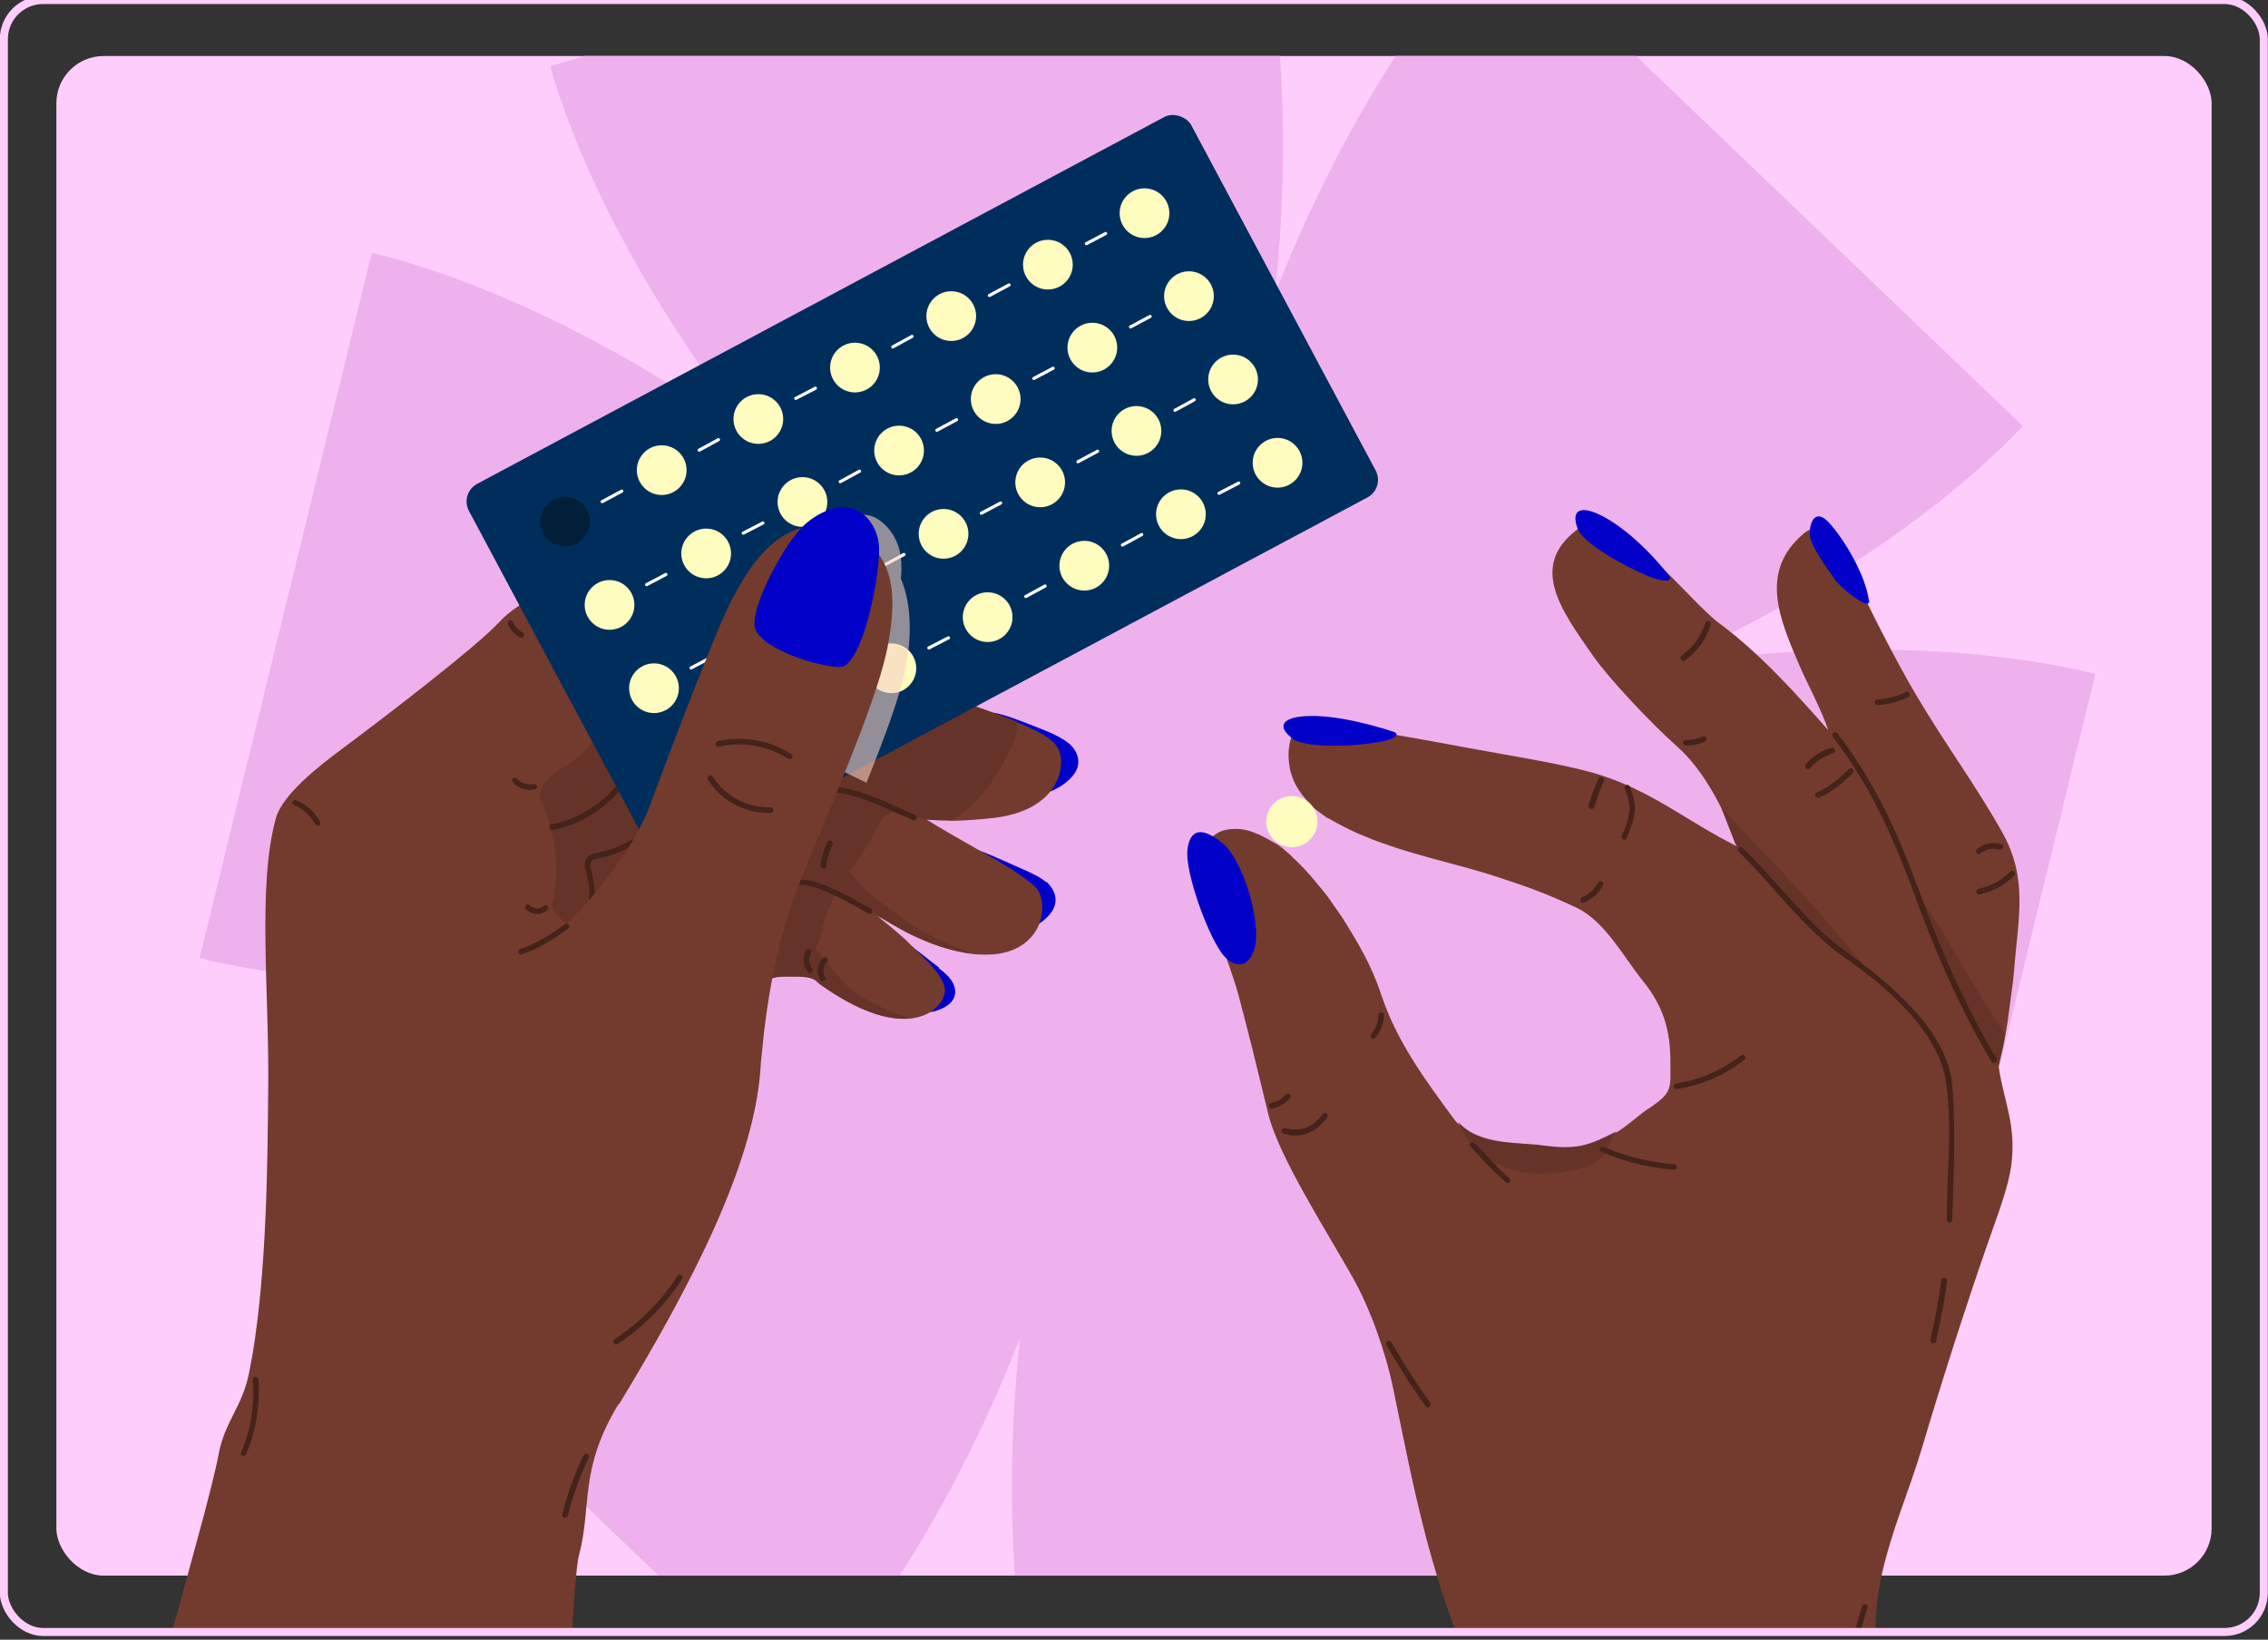 <?xml version="1.0" encoding="UTF-8"?>
<svg xmlns="http://www.w3.org/2000/svg" xmlns:xlink="http://www.w3.org/1999/xlink" version="1.1" viewBox="0 0 647.8 468.4">
  <rect x="0" y="0" width="647.8" height="468.4" fill="#333333" stroke="none"/>
  <!-- Generator: Adobe Illustrator 29.2.1, SVG Export Plug-In . SVG Version: 2.1.0 Build 116)  -->
  <defs>
    <style>
      .st0, .st1, .st2 {
        fill: none;
      }

      .st3 {
        fill: #f5d0c1;
      }

      .st4 {
        fill: #efb1ed;
      }

      .st5 {
        fill: #0000c8;
      }

      .st6 {
        fill: #ffcdfb;
      }

      .st7 {
        mix-blend-mode: multiply;
        opacity: .6;
      }

      .st8 {
        fill: #fffcc0;
      }

      .st9 {
        isolation: isolate;
      }

      .st10 {
        fill: #fc9c78;
      }

      .st11 {
        clip-path: url(#clippath-1);
      }

      .st12 {
        fill: #723b2d;
      }

      .st13 {
        opacity: 0;
      }

      .st14 {
        fill: #011f38;
      }

      .st15 {
        fill: #d65133;
      }

      .st16 {
        fill: #663329;
      }

      .st1 {
        stroke: #fff;
        stroke-linecap: round;
        stroke-width: .9px;
      }

      .st1, .st2 {
        stroke-miterlimit: 10;
      }

      .st2 {
        stroke: #ffcdfb;
        stroke-width: 2.3px;
      }

      .st17 {
        fill: #44231a;
      }

      .st18 {
        clip-path: url(#clippath);
      }

      .st19 {
        fill: #002e5c;
      }
    </style>
    <clipPath id="clippath">
      <rect class="st0" x="16.1" y="16" width="615.6" height="434.1" rx="12" ry="12"/>
    </clipPath>
    <clipPath id="clippath-1">
      <rect class="st0" x="1.1" width="645.5" height="466.2" rx="11.2" ry="11.2"/>
    </clipPath>
  </defs>
  <g class="st9">
    <g id="Layer_1">
      <g>
        <rect class="st6" x="16.1" y="16" width="615.6" height="434.1" rx="13.5" ry="13.5"/>
        <g class="st18">
          <path id="_x31_0" class="st4" d="M577.8,121.7L427.9-21.7c-26,27.2-48.6,66.7-63.7,105.6,4.4-41.5,2.7-87-7.9-123.1L157.1,18.9c10.5,36.1,33.5,75.4,59.6,108-33.7-24.6-74-45.8-110.5-54.7l-49.2,201.5c36.5,8.9,82.1,8.7,123.3,2.4-38.1,16.9-76.7,41.2-102.6,68.4l149.9,143.4c26-27.2,48.6-66.7,63.7-105.6-4.4,41.5-2.7,87,7.9,123.1l199.2-58.1c-10.5-36.1-33.5-75.4-59.6-108,33.7,24.6,74,45.8,110.5,54.7l49.2-201.5c-36.5-8.9-82.1-8.7-123.3-2.4,38.1-16.9,76.7-41.2,102.6-68.4Z"/>
        </g>
        <g class="st11">
          <g>
            <g>
              <g>
                <path class="st13" d="M389.4,143.7l-52.6-98.7c-1.5-2.8-4.9-3.8-7.7-2.3l-167.5,89.3c.2,1,.4,2,.5,3-.7-5.3,1.1,3.9,1.4,4.8.7,2.6,1.4,5.1,2.1,7.7,1.4,5.5,2.9,11,4.4,16.4,3.1,11,6.6,21.9,10.4,32.6,6.4,18.1,14.1,35.8,21,53.7l185.6-98.9c2.8-1.5,3.8-4.9,2.3-7.7Z"/>
                <rect class="st3" x="101.3" y="473.7" height="130.3"/>
                <path class="st13" d="M310.9,218.4c-1.5-1.3-3.4-2.2-5.3-3.1-1.9-.8-6-2.5-9.7-3.8-11.8,2.1-25-3.8-28.1-17.2-3-12.9-2.1-26.3,9.2-34.4-.1-4.4.5-8.8,1.4-13.1,1-4.3,3-8.3,4.3-12.6-.1-.2-.2-.3-.3-.4-1.3-1.4-2.6-2.8-3.9-4.2-4-4.2-7.9-8.6-11-13.5-.2-.3-.4-.7-.6-1-3.1,1.5-6.2,3-9.3,4.5-11.4,5.8-22.7,11.9-33.8,18.1-4.7,2.6-9.5,5.1-14.1,7.9-2.1,1.2-4.1,2.6-6.2,3.9,0,0-.2.2-.4.3-.6.5-1.4,1.2-1.7,1.4-4.1,3.7-7,8-12.1,10.6-5,2.6-10.7,3.9-16.3,4-.6,1.9-1,3.8-1.1,5.7-13.2,4-19.2,7.4-23.9,12.4-6.1,6.6-31,25.8-45.1,36.3-5.8,4.3-16.5,12.6-18.4,19.4-5.4,19.7-1.8,49.9-2.2,78.4-.2,18.5-.3,49.9-4.5,75-.3,1.6-.6,3.2-.9,4.8-2,10.2-7,14-8.8,23.7-.7,4-3,13.1-6.4,25.5-6.1,22.9-15.8,57.1-25.8,91.9h130.3c1.9-45.1,3.1-82.5,4.8-88.8,3.7-14-.1-24.3,11.2-43,19.4-32,38.3-67.4,40.3-95.5,0-.1,0-.2,0-.3.4-3.7.7-7,1.1-10,.7-5.6,1.5-10.8,2.4-15.7.9-.3,1.9-.4,3.1-.5,1.5,0,2.9,0,4.2,0,2.4,0,4.2.4,5.1,1.2.3.3.7.6,1,.9,11.3,8.1,19.7,10.4,25.6,9.9,2.5-.2,4.5-.9,6.1-1.9.4,0,.8-.2,1.2-.3,2.5-.7,5.2-2.1,5.8-4.5.4-1.5-.1-3.1-1-4.4-.9-1.3-2.2-2.4-3.5-3.4-1.6-1.2-4.5-3.6-7-5.4-.6-.6-1.1-1.1-1.5-1.4-1.5-1.7-7.2-6.4-9-7.8-.2-.1-.3-.3-.4-.3,0,0,0,0,0,0,0,0,0,0,0,0,0,0,0,0,0,0h0c.4.2,1.1.7,2.1,1.2,0,0,0,0,0,0,2.4,1.5,6.3,3.8,11,5.8,0,0,0,0,0,0,4.2,1.8,9.1,3.4,14.2,4,1.4.2,2.8.2,4.2.2,2.2,0,4.1-.3,5.8-.8h0c5-1.4,7.9-4.6,9.2-8.1,2.4-1.6,4.5-3.9,4.5-6.7,0-2-1.1-3.8-2.6-5.2-1.5-1.3-3.4-2.2-5.3-3.1-3-1.3-9.6-4.4-13.5-5.8-4.9-2.8-10.3-5.8-14.8-8.6,0,0,0,0,0,0-.2-.1-.5-.3-.7-.4,2.3.2,4.7.3,7,.3h0c4.9,0,9.5-.4,12.9-.9,7.9-1,12.7-3.9,15.5-7.3.8-.3,1.7-.7,2.4-1.2,2.9-1.7,5.7-4.3,5.7-7.4,0-2-1.1-3.8-2.6-5.2Z"/>
                <g>
                  <g>
                    <path class="st5" d="M305.3,212.4c-1.5-1.3-3.4-2.2-5.3-3.1-3.4-1.4-13.5-5.6-16.5-5.7-5.4-.2,3.5,16.1,6.7,19.6,1.5,1.6,3.4,3.2,5.7,3.5,2.2.3,4.4-.6,6.4-1.7,2.9-1.7,5.7-4.3,5.7-7.4,0-2-1.1-3.8-2.6-5.2Z"/>
                    <path class="st5" d="M298.8,252c-1.5-1.3-3.4-2.2-5.3-3.1-3.4-1.4-11-5.1-14.7-6.2-5.2-1.5,1.7,16.6,4.9,20,1.5,1.6,3.4,3.2,5.7,3.5,2.2.3,4.4-.6,6.4-1.7,2.9-1.7,5.7-4.3,5.7-7.4,0-2-1.1-3.8-2.6-5.2Z"/>
                    <path class="st5" d="M268.2,276.4c-2.3-1.7-7.4-6-10-7.5-3.6-2.1-1.9,12.9-.1,16.2.8,1.5,1.9,3.1,3.6,3.8,1.6.6,3.5.4,5.2,0,2.5-.7,5.2-2.1,5.8-4.5.4-1.5-.1-3.1-1-4.4-.9-1.3-2.2-2.4-3.5-3.4Z"/>
                    <path class="st15" d="M277,158c-.5-2.8-2.8-4.9-5.4-6-3.2-1.3-7.5-2.4-9,1.4-1.5,4-1,8.8.7,12.6.9,1.9,2.4,3.9,4.5,4,1.3,0,2.6-.6,3.6-1.4,1.8-1.4,3.3-3.2,4.4-5.2.9-1.7,1.4-3.6,1.1-5.4Z"/>
                  </g>
                  <g>
                    <path class="st12" d="M271.4,234.3c-2.3,0-4.6,0-7-.3.2.1.5.3.7.4,0,0,0,0,0,0,6.8,4.2,15.8,9.1,21.7,12.6,5.2,3.2,8.8,5.9,9.6,7.2,3,4.9,1.2,14.8-8.7,17.7h0c-1.7.5-3.6.8-5.8.8-1.4,0-2.8,0-4.2-.2-5.1-.6-10-2.2-14.2-4,0,0,0,0,0,0-4.7-2-8.6-4.4-11-5.8,0,0,0,0,0,0-1-.6-1.7-1-2.1-1.2h0s0,0,0,0c0,0,0,0,0,0,0,0,0,0,0,0,0,0,.2.2.4.3,1.7,1.4,7.5,6.1,9,7.8.6.6,1.9,1.8,3.3,3.2,3.1,3,6.9,7.1,6.8,10.3-.2,3.1-3.5,7.3-10.2,7.9-5.9.5-14.3-1.8-25.6-9.9-.4-.3-.7-.6-1-.9-.9-.8-2.7-1.1-5.1-1.2-.3,0-.5,0-.8,0-1,0-2.2,0-3.4,0-3.1,0-5.2,1.3-7.9,2-1.6.4-3.3.6-5.5.3-.8-.1-2.2-.2-4-.2-10-.1-33,.9-49.8-1.7-9.8-1.5-17.4-4.3-19-9.3-4.8-15,15.4-89.8,50.6-82.9,5.7-.3,13.1-.1,21.1.5,11.4.8,24.4,2.4,36.3,4.7,4.2.8,8.2,1.7,12,2.7.6.2,1.3.3,1.9.5.5.1.9.2,1.4.4,2.7.8,5.3,1.6,7.7,2.4.4.2.9.3,1.3.5h0c8.4,3,15.4,5.3,20.7,7.5,5.2,2.1,8.9,4,10.8,6.2,1.2,1.3,1.6,3.2,1.7,4.6.2,5.3-3.4,14.4-18.8,16.4-3.3.4-7.9.8-12.9.9h0Z"/>
                    <g>
                      <path class="st16" d="M290.6,206.2c-5.3-2.2-12.3-4.5-20.7-7.5h0c-.4-.2-.9-.3-1.3-.5-2.4-.8-5-1.6-7.7-2.4-.5-.1-.9-.2-1.4-.4-7.5.5-15.4,2.3-20.5,7.7-.1.1-.3.3-.4.4-.6.3-1.1.5-1.7.8-7.7,4.1-13.3,11.3-17.8,18.8-3.9,6.5-7.2,13.4-8.8,20.8-1.7,7.4-1.7,15.2.9,22.4,1,2.9,2.6,5.8,4.8,8,0,.4-.1.7-.2,1-.3,1.8-.3,3.8,0,5.6,2.7-.7,4.9-2,7.9-2,1.5,0,2.9,0,4.2,0,2.4,0,4.2.4,5.1,1.2.3.3.7.6,1,.9,11.3,8.1,19.7,10.4,25.6,9.9-.5-.2-1-.4-1.4-.6-6-2.2-12-4.7-16.6-9.1-3.2-3-5.6-6.9-8.6-10.1,1-2.1,1.6-4.5,2.1-6.8.9-3.5,2.4-6.7,4.1-9.8,2.7,1.7,5.3,3.6,7.9,5.5.3.2.6.4.9.6,0,0,0,0,0,0,.6.4,1.4,0,2,.5,0,0,.1,0,.4.3h0c.4.2,1.1.7,2.1,1.2,0,0,0,0,0,0,2.4,1.5,6.3,3.8,11,5.8,0,0,0,0,0,0,4.2,1.8,9.1,3.4,14.2,4-6.1-2.3-12.9-5.1-18-8.7-6-4.3-13.1-9-16.9-14.7,3-4.5,6.2-9,8.4-14,.6-1.3,2.5-2.6,5.1-3.8.4.1.8.3,1.2.4,2.5.8,5,2.2,7.6,2.9-.2-.1-.5-.3-.7-.4,2.3.2,4.7.3,7,.3h0c3-1.2,5.6-3.8,7.8-6.1,2.8-2.7,4.8-6.1,6.8-9.4,1.8-3.1,3.6-6.2,4.3-9.7.2-1,.3-1.9.2-2.9Z"/>
                      <path class="st16" d="M166.8,214.7c-4.4,4.6-9.6,5.5-11.9,10.1-.4.7-1.3,2-.5,3.6,2.7,5.4,6.3,18.2,3.4,29.4-.2.8.2,2.5.7,3.1,1.8,1.7,3.4,3.1,3.9,3.6,7-4.8,14.4-14.6,20.8-27.4,8-16,14.4-35.6,16.6-43.7-8.6,6-17.4,5.6-22.7,9.5-4.1,3-6.7,8.1-10.3,11.8Z"/>
                    </g>
                    <g>
                      <path class="st17" d="M261.1,234.3c-.1,0-.2,0-.3,0-1-.5-2-.9-3-1.3-7.5-3.4-13.4-6.1-19.7-6.7-.4,0-.8-.4-.7-.9,0-.4.4-.8.9-.7,6.6.7,12.6,3.4,20.2,6.8,1,.4,1.9.9,2.9,1.3.4.2.6.6.4,1-.1.3-.4.5-.7.5Z"/>
                      <path class="st17" d="M248.3,260.9c-.1,0-.2,0-.3,0-.8-.4-2-1-3.3-1.8-4.7-2.6-12.7-7-16.8-6.2-.4,0-.8-.2-.9-.6,0-.4.2-.8.6-.9,4.7-.9,12.6,3.5,17.9,6.4,1.3.7,2.4,1.4,3.2,1.7.4.2.6.7.4,1.1-.1.3-.4.5-.7.5Z"/>
                      <path class="st17" d="M169,258s0,0,0,0c-.4,0-.8-.4-.7-.9.2-2.7-.2-6-1.1-9-.3-.9-.2-1.9.3-2.7.5-.8,1.3-1.4,2.2-1.6,4.8-.9,7.3-1.9,12.4-4.9.4-.2.9,0,1.1.3.2.4,0,.9-.3,1.1-5.3,3.1-7.9,4.1-12.9,5.1-.5,0-.9.4-1.2.8-.3.4-.3,1-.2,1.5.7,2.3,1.5,5.9,1.2,9.6,0,.4-.4.7-.8.7Z"/>
                      <path class="st17" d="M151.4,237.7c-.9,0-1.7,0-2.6-.1-.4,0-.8-.4-.7-.9,0-.4.4-.8.9-.7,5.7.5,11.6-.7,16.7-3.3,4.7-2.4,8.9-6,11.7-10,.9-1.2,2.1-2.2,3.5-2.6,5.1-1.7,10.1-3.9,14.8-6.7.4-.2.9,0,1.1.3.2.4,0,.9-.3,1.1-4.8,2.8-9.8,5.1-15.1,6.8-1.1.4-2,1.1-2.7,2-2.9,4.2-7.3,8-12.2,10.5-4.6,2.4-9.8,3.6-15,3.6Z"/>
                      <path class="st17" d="M231.4,278c-.2,0-.5-.1-.6-.3-1.4-1.7-1.6-4.3-.6-6.2.2-.4.7-.5,1.1-.3.4.2.5.7.3,1.1-.8,1.4-.6,3.2.4,4.4.3.3.2.8-.1,1.1-.1.1-.3.2-.5.2Z"/>
                      <path class="st17" d="M235,280.4c-.3,0-.5-.1-.7-.4-1.2-2-.9-4.7.8-6.3.3-.3.8-.3,1.1,0,.3.3.3.8,0,1.1-1.1,1.1-1.4,3-.5,4.3.2.4.1.9-.2,1.1-.1,0-.3.1-.4.1Z"/>
                      <path class="st17" d="M235.1,248.1s0,0,0,0c-.4,0-.8-.4-.7-.9.2-2.3.9-4.7,2-6.7.2-.4.7-.5,1.1-.3.4.2.5.7.3,1.1-1,1.9-1.6,4-1.8,6.2,0,.4-.4.7-.8.7Z"/>
                    </g>
                  </g>
                  <g>
                    <g>
                      <rect class="st10" x="94.7" y="472.9" height="131.8"/>
                      <path class="st12" d="M176.9,401c19.4-32,38.3-67.4,40.3-95.5,1.3-18.8-54-41-54-41l-3.6-2.4c-1.5-1-2.2-2.8-1.8-4.5.3-1.5.7-3.8,1-7,.7-7.5-2.5-17.8-4.5-22.1-2-4.2,5.6-8.8,10.9-12.5,5.4-3.7,9-13.3,15.3-14.8,6.4-1.5,30-10.2,30-10.2l15.8-17.8s-3.9-23-7-22.3c-3.1.7-6,3-33.2,9.5-28.1,6.7-37.2,10.5-43.8,17.6-6.1,6.6-31,25.8-45.1,36.3-5.8,4.3-16.5,12.6-18.4,19.4-5.4,19.7-1.8,49.9-2.2,78.4-.2,18.5-.3,49.9-4.5,75-.3,1.6-.6,3.2-.9,4.8-2,10.2-7,14-8.8,23.7-.7,4-3,13.1-6.4,25.5-6.5,24.2-16.9,61-27.5,97.9h131.8c2-47.7,3.3-88.1,5.1-94.8,3.7-14-.1-24.3,11.2-43Z"/>
                    </g>
                    <path class="st12" d="M73,392.9c0,4.2-.6,8.4-1.6,12.5-1.7,7.3-4.5,14.2-7.7,20.9-2.3,5-4.8,9.9-7.4,14.7,3.3-12.4,5.6-21.5,6.4-25.5,1.8-9.7,6.8-13.5,8.8-23.7.3-1.6.6-3.2.9-4.8,1,1.6.7,4.2.7,5.9Z"/>
                  </g>
                  <g>
                    <rect class="st19" x="146.5" y="78.8" width="233.9" height="123.2" rx="5.7" ry="5.7" transform="translate(-35.1 140.4) rotate(-28.1)"/>
                    <g>
                      <line class="st1" x1="172" y1="143.3" x2="177.6" y2="140.3"/>
                      <line class="st1" x1="199.7" y1="128.6" x2="205.2" y2="125.6"/>
                      <line class="st1" x1="227.3" y1="113.8" x2="232.9" y2="110.9"/>
                      <line class="st1" x1="255" y1="99.1" x2="260.5" y2="96.1"/>
                      <line class="st1" x1="282.6" y1="84.4" x2="288.2" y2="81.4"/>
                      <line class="st1" x1="310.3" y1="69.6" x2="315.8" y2="66.7"/>
                    </g>
                    <g>
                      <line class="st1" x1="184.7" y1="167" x2="190.2" y2="164.1"/>
                      <line class="st1" x1="212.3" y1="152.3" x2="217.9" y2="149.4"/>
                      <line class="st1" x1="240" y1="137.6" x2="245.5" y2="134.6"/>
                      <line class="st1" x1="267.6" y1="122.9" x2="273.2" y2="119.9"/>
                      <line class="st1" x1="295.3" y1="108.1" x2="300.8" y2="105.2"/>
                      <line class="st1" x1="322.9" y1="93.4" x2="328.5" y2="90.4"/>
                    </g>
                    <g>
                      <line class="st1" x1="197.4" y1="190.8" x2="202.9" y2="187.9"/>
                      <line class="st1" x1="225" y1="176.1" x2="230.5" y2="173.1"/>
                      <line class="st1" x1="252.6" y1="161.4" x2="258.2" y2="158.4"/>
                      <line class="st1" x1="280.3" y1="146.6" x2="285.8" y2="143.7"/>
                      <line class="st1" x1="307.9" y1="131.9" x2="313.5" y2="128.9"/>
                      <line class="st1" x1="335.6" y1="117.2" x2="341.1" y2="114.2"/>
                    </g>
                    <g>
                      <g>
                        <circle class="st14" cx="161.4" cy="149" r="7.1"/>
                        <circle class="st8" cx="189" cy="134.3" r="7.1"/>
                        <circle class="st8" cx="216.6" cy="119.7" r="7.1"/>
                        <circle class="st8" cx="244.2" cy="105" r="7.1"/>
                        <circle class="st8" cx="271.7" cy="90.3" r="7.1"/>
                        <circle class="st8" cx="299.3" cy="75.6" r="7.1"/>
                        <circle class="st8" cx="326.9" cy="60.9" r="7.1"/>
                      </g>
                      <g>
                        <circle class="st8" cx="174.1" cy="172.8" r="7.1"/>
                        <circle class="st8" cx="201.7" cy="158.1" r="7.1"/>
                        <circle class="st8" cx="229.2" cy="143.4" r="7.1"/>
                        <circle class="st8" cx="256.8" cy="128.7" r="7.1"/>
                        <circle class="st8" cx="284.4" cy="114" r="7.1"/>
                        <circle class="st8" cx="312" cy="99.3" r="7.1"/>
                        <circle class="st8" cx="339.6" cy="84.6" r="7.1"/>
                      </g>
                      <g>
                        <circle class="st8" cx="186.8" cy="196.6" r="7.1"/>
                        <circle class="st8" cx="214.3" cy="181.9" r="7.1"/>
                        <circle class="st8" cx="241.9" cy="167.2" r="7.1"/>
                        <circle class="st8" cx="269.5" cy="152.5" r="7.1"/>
                        <circle class="st8" cx="297.1" cy="137.8" r="7.1"/>
                        <circle class="st8" cx="324.6" cy="123.1" r="7.1"/>
                        <circle class="st8" cx="352.2" cy="108.4" r="7.1"/>
                      </g>
                      <g>
                        <circle class="st8" cx="199.4" cy="220.3" r="7.1"/>
                        <circle class="st8" cx="227" cy="205.6" r="7.1"/>
                        <circle class="st8" cx="254.6" cy="190.9" r="7.1"/>
                        <circle class="st8" cx="282.1" cy="176.3" r="7.1"/>
                        <circle class="st8" cx="309.7" cy="161.6" r="7.1"/>
                        <circle class="st8" cx="337.3" cy="146.9" r="7.1"/>
                        <circle class="st8" cx="364.9" cy="132.2" r="7.1"/>
                      </g>
                    </g>
                    <g>
                      <line class="st1" x1="210" y1="214.6" x2="215.6" y2="211.6"/>
                      <line class="st1" x1="237.7" y1="199.8" x2="243.2" y2="196.9"/>
                      <line class="st1" x1="265.3" y1="185.1" x2="270.9" y2="182.2"/>
                      <line class="st1" x1="293" y1="170.4" x2="298.5" y2="167.4"/>
                      <line class="st1" x1="320.6" y1="155.7" x2="326.1" y2="152.7"/>
                      <line class="st1" x1="348.2" y1="140.9" x2="353.8" y2="138"/>
                    </g>
                  </g>
                  <path class="st13" d="M202.6,241.9c1.7-7.6,3.2-15.3,4.3-23,0-.3.3-2,.4-2.9.1-1.3.4-3.7.5-4,.4-3.7.8-7.4,1.1-11.1,1.3-14.3,1.9-28.7,2.4-43.1.6-17.3,0-35.1.6-52.7l-79.2,42.2c-2.8,1.5-3.8,4.9-2.3,7.7l52.6,98.7c1.5,2.8,4.9,3.8,7.7,2.3l11.4-6.1c-.2-2.7,0-5.4.5-8Z"/>
                  <g>
                    <g class="st7">
                      <path class="st3" d="M258.9,189.8c-.3,1.6-.7,3.3-1.2,5.2-2,7.4-5.5,16.8-10.2,28.6l-44-21.3c2.1-5.4,4.1-10.5,5.8-14.6,1.7-4.2,3.1-7.4,3.9-9,3.2-6.6,8.6-16.8,17-21.2,1.6-2.3,3.1-4.1,4.4-5.2,4.3-3.8,10.8-7.1,15.8-4.2,3.9,2.3,6.7,6.9,7,12.2,0,1.7.2,2.7-.1,5,2.6,5.9,3.4,15,1.5,24.5Z"/>
                    </g>
                    <path class="st12" d="M152.7,271.3c9.2-5.5,27.1-25.2,33.2-41.9,6.2-17,18.7-49.1,22-55.8,4.7-9.5,13.8-26.6,30.1-22.8,16.3,3.7,19.1,15.8,15.5,34.1-2.5,12.6-11,33.2-23.6,63.5-6.1,14.7-9.5,28.3-11.7,46.7-.7,6.2-1.1,13.9-3.3,23.5-6.3,27.2-74.8-35.3-62.2-47.3Z"/>
                    <path class="st5" d="M229.8,149.9c3.8-3.4,9.1-6,13.9-4.5,4.7,1.4,7.5,6.9,7.4,11.8-.1,8.4-4.1,29.2-9.8,33-2.6,1.8-25.5-4.4-25.8-11.7-.3-7.1,9.3-24.2,14.3-28.6Z"/>
                  </g>
                  <g>
                    <path class="st17" d="M225.6,216.9c-.1,0-.3,0-.4-.1-5.7-3.7-13.1-5.1-19.8-3.5-.4,0-.9-.2-1-.6,0-.4.2-.9.6-1,7.1-1.6,14.9-.2,21,3.7.4.2.5.7.2,1.1-.2.2-.4.4-.7.4Z"/>
                    <path class="st17" d="M219.3,232.2c-6.8,0-13.5-3.6-17.1-9.5-.2-.4-.1-.9.3-1.1.4-.2.9-.1,1.1.3,3.5,5.6,10,9,16.5,8.7.4,0,.8.3.8.8,0,.4-.3.8-.8.8-.3,0-.5,0-.8,0Z"/>
                    <path class="st17" d="M149,182.1c-.1,0-.2,0-.4,0-1.6-.8-2.9-2.2-3.5-3.8-.2-.4,0-.9.4-1,.4-.2.9,0,1,.4.5,1.3,1.6,2.4,2.8,3,.4.2.5.7.3,1.1-.1.3-.4.4-.7.4Z"/>
                    <path class="st17" d="M151.6,225.7c-1.9,0-3.8-.8-5.1-2.2-.3-.3-.3-.8,0-1.1.3-.3.8-.3,1.1,0,1.2,1.3,3.1,1.9,4.9,1.6.4,0,.8.2.9.6,0,.4-.2.8-.6.9-.4,0-.8.1-1.2.1Z"/>
                    <path class="st17" d="M148.9,272.7c-.3,0-.7-.2-.8-.6-.1-.4.1-.9.5-1,4.2-1.3,9.3-4.5,12.7-7.1.3-.3.8-.2,1.1.1.3.3.2.8-.1,1.1-3.5,2.7-8.8,6-13.2,7.4,0,0-.2,0-.2,0Z"/>
                    <path class="st17" d="M153.5,261.1c0,0-.1,0-.2,0-1.2,0-2.4-.6-3.1-1.4-.3-.3-.3-.8,0-1.1.3-.3.8-.3,1.1,0,.5.5,1.2.8,2,.9.8,0,1.5-.2,2-.7.3-.3.8-.3,1.1,0,.3.3.3.8,0,1.1-.8.8-1.9,1.2-3,1.2Z"/>
                    <path class="st17" d="M69.6,415.9c-.1,0-.2,0-.3,0-.4-.2-.6-.6-.4-1,2.7-6.5,3.9-13.6,3.3-20.7,0-.4.3-.8.7-.9.4,0,.8.3.9.7.5,7.3-.6,14.7-3.5,21.4-.1.3-.4.5-.7.5Z"/>
                    <path class="st17" d="M161.4,433.6c0,0-.1,0-.2,0-.4-.1-.7-.5-.6-1,1.5-6.1,3.6-11.8,6.1-16.9.2-.4.7-.5,1.1-.4.4.2.5.7.4,1.1-2.5,5-4.5,10.6-6,16.5,0,.4-.4.6-.8.6Z"/>
                    <path class="st17" d="M176,384.1c-.3,0-.5-.1-.7-.4-.2-.4-.1-.9.2-1.1,7.1-4.7,13.4-10.9,18-18.1.2-.4.7-.5,1.1-.2.4.2.5.7.2,1.1-4.8,7.4-11.2,13.8-18.5,18.6-.1,0-.3.1-.4.1Z"/>
                    <path class="st17" d="M90.7,235.8c-.3,0-.6-.2-.7-.4-1.3-2.4-3.5-4.4-6-5.4-.4-.2-.6-.6-.4-1,.2-.4.6-.6,1-.4,2.9,1.2,5.4,3.4,6.8,6.2.2.4,0,.9-.3,1.1-.1,0-.2,0-.4,0Z"/>
                  </g>
                </g>
              </g>
              <g>
                <path class="st13" d="M575.8,312.2c0-.3.2-.8.3-1.3.3-1.1.5-2.2.8-3.5.3-1.3.5-2.5.8-4.1.3-1.6.7-3.9.9-5.6.5-4.1,1.3-8.9,1.6-12.9,1-14.6,4.1-26-3.5-39.5-7.6-13.5-16.4-25.3-24.8-39.4-4-6.7-9.8-17.6-13.4-25.3.5-.4.7-.5.5-1.3-2-7.3-7-16.9-11.5-22.1-3.3-3.7-4.4-1-5.8,1.1-.7.5-1.4.6-2,1.3-11.4,12.3-7.1,24.3-.7,38.3,2.7,6,5.9,12,8.2,18.3-10.3-11.1-18.7-21.8-31.7-30.8-3.6-2.5-9.9-8.5-13.4-12.1,0-.4,0-.5-.2-.8-5.4-6.9-13-14.2-20.4-17.9-4.4-2.1-6-.8-6.6,2.7-10.4,14.1-6,23.2,5.2,37.7,5,6.5,15.9,18.9,24,25.7,5,4.2,9.9,11.7,12.8,17.9,0,0,0,0,0,0,1.3,3.4,2.6,6.8,3.9,10.2,0,0,0,0,0,0,0,0,0,.3.2.4-14.2-7.1-24.4-16.1-40.4-20.9-9.4-2.8-23-5-33.3-6.9-7.6-1.5-15.1-2.8-22.6-4.2-.1-.3-.2-.4-.6-.5-8.4-2.6-18.9-5.1-27.2-4.2-5.3.5-5.4,2.8-3.2,6,0,0,0,.2,0,.3-.5,3-.7,5.9.1,8.8.5,1.8,1,3.7,2.3,5.2,4.5,4.9,10.6,7.4,16.4,10.4,3.7,1.9,7.1,3.8,10.7,5.8,8.9,3.2,20.1,5.6,28.5,8.5,9.2,3.1,14.9,5.3,23.6,9.4,8.2,3.9,13.4,14.3,19,21.2,5.6,6.9,7.6,14,7.6,22.4,0,8.4.7,9.3-6.6,14.1-2.6,1.8-6.2,4.7-9.1,6.7-.9.6-2.5,1.5-3.5,2.1-2.1,1.1-4.2,1.9-6.5,2.4,0,0,0,0,0,0,0,0-.3,0-.4,0,0,0-.2,0-.3,0,0,0-.2,0-.3,0,0,0-.2,0-.3,0-.1,0-.3,0-.4,0s0,0-.2,0c-2.9,0-5.6-.3-8.5-.8-.3,0-.7-.1-1.1-.2-2.9-.4-5.4-.3-8.5-.5-5.7-.4-10.9-1.4-15.1-5.8,0,0,0,.1,0,0,0,0,0,0-.1-.2-.2-.3-.7-.7-1.1-1.2-8.6-11.3-16.8-22.1-21.3-35.7-2.6-7.9-6.6-14.7-11.2-21.8-.8-1.2-2-3-3-4.3,0,0,0-.1-.1-.2-.9-1.3-1.9-2.6-2.9-3.8,0,0,.2,0,.2,0-7.6-5.7-15.3-11.3-22.7-17.3-.6,0-1.3-.1-1.9,0-2.7,0-4.5.9-6.7,2.3-3.1.2-6.6-2.5-6.7,4-.1,8.5,5.3,24.4,10.7,32.1.4.5.5.3.6.5,1.2,3.1,1.9,5.7,2.7,8.8,3.7,13.5,4.7,18,8.9,34.1,3.1,12.1,16.4,32.3,24.3,46.1,4.9,8.6,9.4,21.1,11.6,31.6,5.9,28.4,9.8,50.6,21.9,79.7,2.5,6.1,7,18.7,6.2,31.8-1.2,18.5-6.9,47.9-14.4,67.5,39.4.3,78.7.2,118.1,0,.2-4.4,1-15.2,1.3-18.4,2-22.1,5.9-42,6.7-62.7,0-2.5,0-2.4-.3-3.4-.4-1-.1-.8-.2-1-.5-3.4-.8-6.7-1.1-9.9-.4-4.6-.6-9.1-.5-13.6,0-3.7.4-7.3.9-10.9.2-1.6.5-3.1.9-4.6,3.3-13.4,7.6-23.4,11.8-37.3,5.3-17.7,12.3-39.9,18.5-57.6,2.7-7.8,6.1-16.4,6.9-22.9,1.4-11.4-2-17.5-3.6-27.8,0,0,0,0,0-.1,0-.1,0,0,0-.3Z"/>
                <path class="st13" d="M575.7,312.6s0,0,0,0c0,0,0,0,0,0,0,0,0,0,0,0Z"/>
                <path class="st12" d="M537.4,494c.1-3.2-.4-2.6-.5-4-1.3-13.4-2.4-26.9.4-39.4,3.1-14,7.6-23.4,11.8-37.4,5.3-17.9,12.3-39.8,18.5-57.6,2.7-7.8,6.1-16.4,6.9-22.9,1.4-11.5-2-17.5-3.6-27.8,0,0,0,0,0-.1,0-.1,0,0,0-.3.7-2.9,1.4-5.8,1.9-8.9.3-1.8.7-3.9.9-5.7.5-4.2,1.3-8.9,1.6-12.9,1.1-14.6,4.1-26-3.5-39.4-7.6-13.5-16.4-25.3-24.7-39.4-5.6-9.5-13.7-25.3-18.1-35.2-2.9-6.5-7.7-15.7-13.8-10.6-12.9,10.9-6.9,24.5-1.1,38,2.5,5.7,6.1,12.2,8.1,18.2-9.3-10.6-19.9-22.3-31.2-30.6-8.8-6.5-29.6-34.4-39.7-27.3-15.1,10.6-5.5,23.5,3.9,36.9,4.2,6,16.1,18.8,24,25.8,7.3,6.5,13.8,18.4,16.8,28.3-14.1-7-24.5-16.1-40.5-20.8-9.4-2.7-23.4-4.9-33.7-6.8-15.2-2.7-29.4-5.8-44.7-6.7-3.1-.2-7.6.2-8.5,4-.8,3-.7,5.9,0,8.9,1,4.1,3.4,7.2,6.4,10.2,1.1,1.1,2.4,1.9,3.6,2.8.2.2.7.4.8.5.1,0,0,0,.1,0,2.6,1.5,5.1,2.8,7.7,4,.8.4,1.6.7,2.4,1s1.4.6,2.4,1c1,.4,1.9.7,3.3,1.2,9.6,3.5,21.8,6.1,31.1,9.1,9.3,3,15.2,5.1,23.9,9.2,8.2,3.9,13.5,14.2,19.1,21.1,5.6,6.9,7.7,14,7.7,22.4,0,8.4.9,9.2-6.7,14.2-2.7,1.8-5.3,4.5-9.2,6.8-6.8,4-11.2,5.3-20.6,3.8-7.1-1.1-18,.2-24.1-6.6-.3-.3-.8-.7-1.1-1.2-8.4-11.4-16.5-22.3-21-36-2.6-7.9-6.6-14.7-11.1-21.8-.8-1.2-2.1-3-3-4.3,0,0-.1-.1-.1-.2-1.2-1.8-3.3-4.2-4.5-5.7-1.6-2-5-5.6-6.1-6.5-1.1-.9-.2-.2-.2-.2-.3-.2,0,0-.1-.1-.2-.2-.7-.7-.9-.9-1-.9-2.9-2.5-3.7-3-.5-.3-.1,0-.1,0-3.7-2.1-7.5-4.4-11.8-4.3-2.9,0-5.1.7-7.1,2.8-3.7,4-3.8,6.1-2.7,11.7,2.2,11.1,7.6,21.5,10.7,32.8,3.5,13.2,4.7,18.2,8.6,34.3,3,12,16.2,32.6,24,46.4,4.9,8.6,9.4,21.1,11.6,31.7,5.9,28.4,9.8,50.5,21.9,79.8,2.5,6.1,6.9,18.3,6.1,31.9-1.3,21.1-8.4,53.2-17,75.3,40.1.3,80.2.3,120.3,0,.3-6.2,1.4-21.5,1.7-26,2-22.8,5.9-42.1,6.7-62.9ZM570.7,304.7s0,0,0,0c0,0,0,0,0,0,0,0,0,0,0,0Z"/>
                <g>
                  <path class="st16" d="M547.6,255.5c6.1,16.8,12.5,33,22.3,48.1.2.3.6.8.8,1.1.8-3.1,1.4-6.1,2-9.2-1.2-1.9-2.9-4.5-4-6.2-3.7-5.9-6.8-10.8-10.2-16.9-3.1-5.6-6.8-11.7-11-16.8Z"/>
                  <path class="st16" d="M491.7,230.8c2.7,2.5,6.3,6.9,8.6,9.2,12.3,12.5,23.3,24.9,34.1,38.3-9.3-6.5-18-15.4-25.5-23.1-3-3.1-3.9-3.9-6.6-6.7-2.3-2.4-4.5-5-6.7-7.6-1.3-3.4-2.7-6.8-3.9-10.1Z"/>
                  <path class="st16" d="M416.6,320.7c1,3,4.3,7.8,6.7,9.3,9.9,6.6,18.8,6.2,29.6,3.4,1.8-.5,3.1-1.4,4.3-2.5s1.5-2.5,2.3-3.8c.8-1.3,1.2-2.7,2.2-3.9-8,4.1-11.3,5.3-21,4-7.3-1-18,0-24-6.5Z"/>
                  <path class="st12" d="M537.2,450c-1.4,4.9-3.1,8.9-4.5,13.9-2.2,7.9-3.4,14.3,0,22.8.5,1.2,3.3,6.4,4.5,7.9.1-1.4-.2-3.8-.3-5.1-1.6-13.5-2.1-26.1.3-39.5Z"/>
                </g>
                <g>
                  <path class="st17" d="M556.8,349.3s.2,0,0,0c-.3,0-.6-.3-.7-.8-.2-14.1,1.7-23.9-.2-39-1.9-14.5-16.7-27.5-29.5-36.3-6.6-4.6-13.4-12-19-18.3-3.3-3.8-7.1-8-10.8-11.6-.3-.3-.4-.8,0-1.1.3-.3.7-.4,1.1,0,4.3,4,6.8,7.2,11,11.7,7,7.4,9.3,11.2,19.5,18.6,10.2,7.5,28,21.4,29.4,37.4,1.1,12.8.4,25.8,0,38.6,0,.4-.4.8-.8.7Z"/>
                  <path class="st17" d="M569.5,303.6c-.3,0-.5,0-.7-.4-7.7-12.8-14.1-27-19.4-40.7-1.2-3.1-2.1-5.6-3-8.1-6.1-16.2-12.4-30.3-22.9-43.9-.2-.3-.2-.8.1-1.1.3-.3.8-.2,1.1,0,10.7,13.8,17.1,28,23.2,44.4,1,2.5,1.8,5,3,8.1,5.3,13.6,11.7,27.7,19.3,40.4.3.4,0,.9-.2,1.1-.3.2-.2.1-.5.1Z"/>
                  <path class="st17" d="M478.8,311.1c-.2,0-.7-.3-.7-.7,0-.4.2-.8.7-.9,7-1.1,12.8-3.7,18.5-8,.4-.3.8-.2,1.1.1.3.3.3.8-.1,1.1-5.9,4.5-11.9,7.2-19.3,8.4,0,0,0,0-.1,0Z"/>
                  <path class="st17" d="M464,239.8c-.3,0,0,0-.4,0-.3-.1-.5-.6-.4-1,1-2.2,1.9-4.6,2.2-7,.2-2.4-.5-4.3-1.3-6.5-.2-.4,0-.9.4-1,.4-.2.9,0,1,.4.9,2.4,1.7,4.6,1.4,7.2-.2,2.6-1.3,5.1-2.3,7.5-.1.3-.4.5-.7.5Z"/>
                  <path class="st17" d="M454.5,231c-.3,0,0,0-.3,0-.3,0-.6-.6-.5-1,.8-2.6,1.7-5.1,2.9-7.6.2-.4.7-.5,1.1-.3.4.2.6.6.4,1.1-1.1,2.4-2,4.8-2.7,7.3,0,.3-.5.6-.7.6Z"/>
                  <path class="st17" d="M565.2,255.5c-.2,0-.7-.2-.7-.7,0-.4.2-.8.6-.9,3.7-.8,6.4-2.3,9.1-4.9.3-.3.8-.3,1.1,0,.3.3.3.8,0,1.1-2.9,2.9-5.9,4.5-9.9,5.4,0,0,0,0-.2,0Z"/>
                  <path class="st17" d="M565.1,244c-.2,0-.4,0-.6-.3-.2-.3-.2-.8.1-1.1,2.3-1.7,4.2-2.1,7-1.5.4,0,.7.5.5,1s-.5.6-1,.6c-2.3-.5-3.7-.2-5.6,1.2-.1.1-.3.2-.5.2Z"/>
                  <path class="st17" d="M519.2,227.9c-.2,0-.6-.1-.7-.5-.1-.4,0-.8.4-1,3.6-1.6,6.4-3.9,9.2-6.7.3-.3.8-.3,1.1,0,.3.3.3.8,0,1.1-2.9,3-5.9,5.4-9.7,7.1-.1,0-.1,0-.3,0Z"/>
                  <path class="st17" d="M350.2,268.8c-.3,0,0,0-.3,0-.3-.1-.6-.6-.5-1,.8-2.6,1.5-4.9,1.2-7.7-.2-2.7-.8-5.6-1.7-8.2-1.1-3-2.6-5.6-4-8.4-.2-.4-.5-.8-.7-1.2-.2-.4,0-.8.3-1.1.4-.2.8,0,1.1.3.2.4.4.8.7,1.2,1.5,2.9,3,5.5,4.1,8.6,1,2.7,1.6,5.7,1.8,8.6.2,2.9-.5,5.6-1.3,8.3-.1.4-.5.6-.8.6Z"/>
                  <path class="st17" d="M526.4,492.7c-.3,0,.1,0-.2,0-.3,0-.7-.5-.7-.8,1.1-11.3,2.9-22.3,6.4-33.1.2-.5.6-.6,1-.5s.6.5.5,1c-3.4,10.7-5.2,21.5-6.3,32.7,0,.4-.5.7-.8.7Z"/>
                  <path class="st17" d="M433,500.3c-.3,0-.6-.2-.7-.5-1.4-3-3-5.9-4.6-8.8-1.6-2.9-3.2-5.9-4.6-9-.2-.4,0-.9.4-1s.9,0,1,.4c1.4,3,3,6,4.6,8.9s3.2,5.9,4.6,8.9c.2.4,0,.9-.4,1-.3.1-.1,0-.4,0Z"/>
                  <path class="st17" d="M369.8,324.4c-1.2,0-2.1-.3-3.2-.6-.4-.1-.6-.6-.5-1,.1-.4.6-.6,1-.5,4.7,1.1,7.8-.3,10.7-4,.4-.5.7-.4,1.1-.2s.4.8.2,1.1c-2.4,3.2-5.2,5.1-9.2,5.2Z"/>
                  <path class="st17" d="M363.1,316.7c-.2,0-.7-.3-.7-.7,0-.4.2-.8.6-.9,1.9-.4,3.1-1.1,4.3-2.5.3-.3.8-.4,1.1,0s.4.8,0,1.1c-1.5,1.7-3.1,2.6-5.3,3,0,0,0,0-.2,0Z"/>
                  <path class="st17" d="M552.2,383.7c-.3,0,0,0-.2,0-.3,0-.7-.5-.6-.9.3-1.8.7-3.6,1.1-5.4.8-3.9,1.5-7.8,2-11.7,0-.4.4-.7.9-.7.4,0,.8.4.7.9-.4,4-1.2,7.9-2,11.9-.4,1.8-.7,3.6-1.1,5.4,0,.4-.5.6-.7.6Z"/>
                  <path class="st17" d="M430.6,337.9c-.2,0-.4,0-.5-.2-2.1-1.8-4-3.7-5.9-5.7-1.4-1.5-2.8-3-4.2-4.4-.3-.3-.3-.8,0-1.1.3-.3.8-.3,1.1,0,1.5,1.4,2.9,3,4.3,4.5,1.8,1.9,3.7,3.9,5.7,5.6.3.3.3.8.1,1.1-.2.3-.4.3-.6.3Z"/>
                  <path class="st17" d="M478.3,334.2c-.2,0,0,0,0,0-7.4-.6-14.2-2.3-21-5.2-.4-.2-.6-.6-.4-1,.2-.4.6-.6,1-.4,6.7,2.8,13.2,4.4,20.4,5,.5,0,.7.4.7.8,0,.4-.5.7-.7.7Z"/>
                  <path class="st17" d="M407.8,402c-.2,0-.5,0-.6-.3-4.1-5.6-7.7-11.5-11.2-17.5-.2-.3,0-.8.3-1.1.4-.2.9,0,1.1.3,3.5,6,7.1,11.8,11.1,17.3.3.4.1.9-.1,1.1-.2.2-.3.2-.5.2Z"/>
                  <path class="st17" d="M516.3,219.6c-.2,0-.3,0-.5-.2-.2-.2-.4-.8,0-1.1,2.1-2.4,4.3-3.8,7.3-4.7.4-.1.8.1,1,.6s-.1.8-.5,1c-2.7.8-4.7,2.1-6.5,4.2-.2.2-.4.3-.6.3Z"/>
                  <path class="st17" d="M482.1,212.9c-.2,0-.4,0-.7,0s-.8-.4-.7-.8.4-.8.8-.7c1.8,0,3.3-.3,4.9-1,.4-.2.8,0,1,.4.2.4,0,.9-.4,1-1.6.8-3.2,1.1-5,1.2Z"/>
                  <path class="st17" d="M536.2,201.4c-.2,0-.8-.3-.7-.8,0-.4.3-.8.8-.8,2.9-.2,5.5-.8,8.1-2.1.4-.2.8,0,1,.3.2.4,0,.9-.3,1.1-2.9,1.4-5.6,2.1-8.8,2.3,0,0,.1,0,0,0Z"/>
                  <path class="st17" d="M480.7,188.8c-.2,0-.5,0-.6-.4-.2-.3-.1-.8.2-1.1,3.4-2.5,5.4-5.3,6.8-9.3.1-.4.5-.7,1-.5s.7.5.5,1c-1.4,4.4-3.7,7.5-7.4,10.2-.1,0-.2.2-.5.1Z"/>
                  <path class="st17" d="M452.1,257.9c-.2,0-.6-.1-.7-.5-.1-.4,0-.8.4-1,2.1-1,3.4-2.2,4.6-4.2.2-.4.7-.6,1.1-.4s.6.7.4,1c-1.3,2.4-2.9,3.9-5.4,5,0,0-.1,0-.3,0Z"/>
                  <path class="st17" d="M392.2,296.7c-.2,0-.2,0-.5-.2s-.3-.8,0-1.1c1.3-1.7,1.9-3.3,2-5.4,0-.4.3-.8.8-.8s.8.3.8.8c-.1,2.5-.9,4.4-2.4,6.4-.2.2-.4.3-.6.3Z"/>
                </g>
                <g>
                  <path class="st5" d="M533.8,171.5c-1-7.3-6.9-17.2-11.3-22.1-3.7-4.1-5.6-.8-5.6,3.1,0,3.4,5.5,10.4,7,12.8,1.5,2.4,10.5,9.7,10,6.2Z"/>
                  <path class="st5" d="M475.8,165.9c1,0,1.6-.6,1-1.3-5.1-6.7-13.3-14.6-20.4-17.8-4.7-2.1-7.8-1.4-5.8,4.2,1.4,3.9,11.9,9.8,16.5,11.9,2.8,1.3,5.8,2.8,8.7,3Z"/>
                  <path class="st5" d="M398.2,210.6c.9-.4.9-1.2,0-1.5-7.9-2.6-19-5.3-26.7-4.4-5,.6-6.9,2.8-2.3,6.3,3.2,2.5,15,2.2,20,1.6,3-.4,6.4-.6,9-1.9Z"/>
                  <path class="st5" d="M358.5,270.4c1.6-7.3-3.4-24.7-9.3-29.5-4.6-3.8-9-5.2-10,1.5-1,6.7,6.5,26.8,10.7,31,4.2,4.2,7.6,1.5,8.6-3.1Z"/>
                </g>
              </g>
            </g>
            <circle class="st8" cx="369" cy="234.7" r="7.3"/>
          </g>
        </g>
        <rect class="st2" x="1.1" width="645.5" height="466.2" rx="11.2" ry="11.2"/>
      </g>
    </g>
  </g>
</svg>